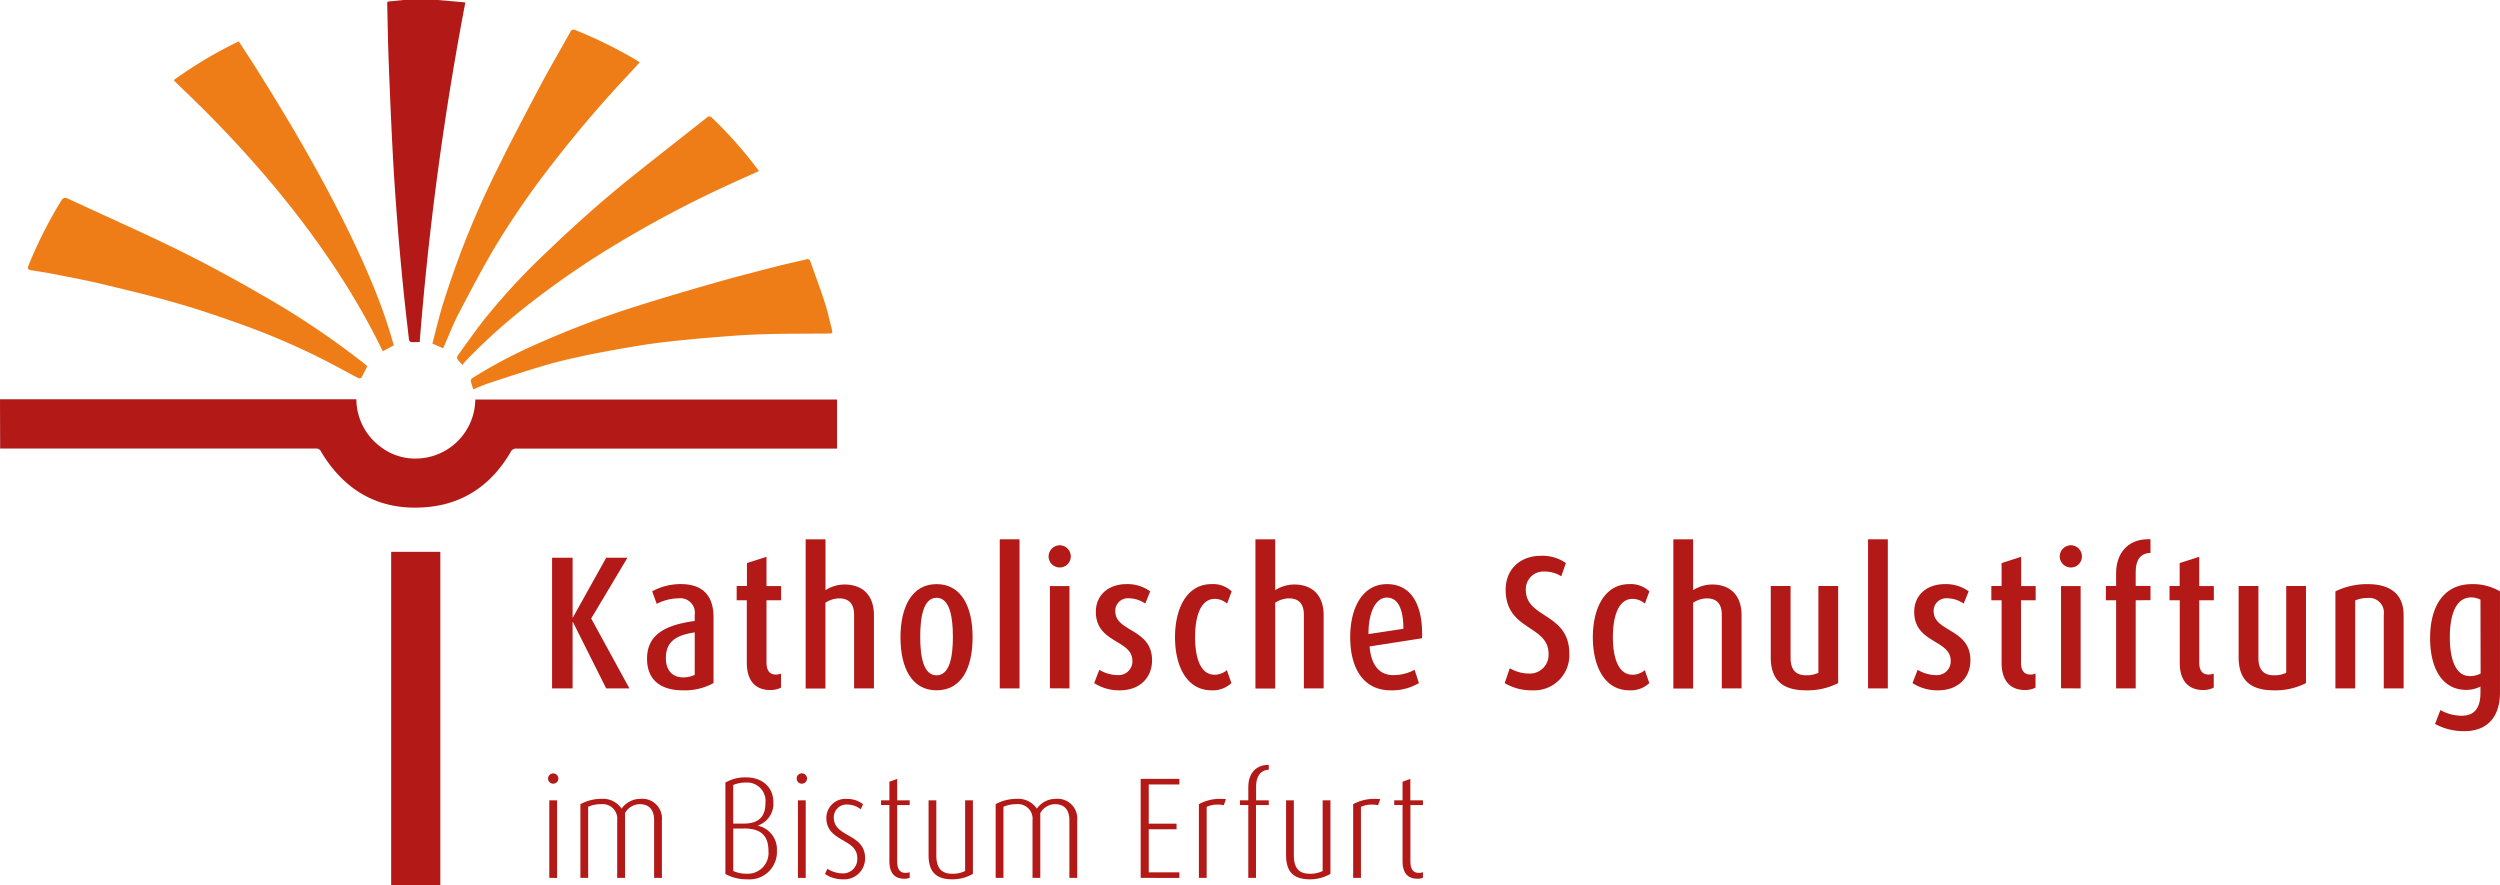 <svg xmlns="http://www.w3.org/2000/svg" width="376.504" height="133.325" viewBox="0 0 376.504 133.325"><path d="M221.9,270.493l-5.006-9.985h-.055v9.985H213.75V250.81h3.091v8.983h.055l5.006-8.983h3.2l-5.463,9.154,5.758,10.529Z" transform="translate(-130.606 -166.817)" fill="#b21917"/><path d="M250.13,275.417c-3.377,0-5.38-1.606-5.38-4.748,0-3.548,2.575-5.075,7.179-5.694v-.923a2.18,2.18,0,0,0-2.432-2.487,7.276,7.276,0,0,0-3.29.831l-.687-1.887a9.015,9.015,0,0,1,4.291-1.089c3.322,0,4.951,1.716,4.951,5.034v9.869A8.882,8.882,0,0,1,250.13,275.417Zm1.8-8.725c-2.888.429-4.346,1.43-4.346,3.89,0,1.744.923,2.888,2.6,2.888a4.194,4.194,0,0,0,1.744-.374Z" transform="translate(-147.303 -171.455)" fill="#b21917"/><path d="M279.075,270.571c-2.492,0-3.548-1.689-3.548-4.088v-9.431H274v-2.145h1.546v-3.46l2.948-.946v4.406h2.2v2.145h-2.2v9.412c0,1.084.429,1.772,1.384,1.772a1.892,1.892,0,0,0,.8-.143v2.118A3.6,3.6,0,0,1,279.075,270.571Z" transform="translate(-163.057 -166.65)" fill="#b21917"/><path d="M303.815,267.256V256.183c0-1.513-.632-2.487-2.261-2.487a3.807,3.807,0,0,0-2.058.66v12.919H296.52V244.8h2.99v7.664a5.329,5.329,0,0,1,2.828-.858c2.948,0,4.466,1.8,4.466,4.637v11.014Z" transform="translate(-175.187 -163.58)" fill="#b21917"/><path d="M332.9,275.422c-3.751,0-5.435-3.405-5.435-7.982s1.716-8.01,5.435-8.01,5.426,3.377,5.426,8.01S336.642,275.422,332.9,275.422Zm0-13.934c-2,0-2.464,2.921-2.464,5.9s.489,5.777,2.464,5.777,2.459-2.805,2.459-5.777-.457-5.9-2.459-5.9Z" transform="translate(-191.851 -171.46)" fill="#b21917"/><path d="M359.88,267.256V244.8h2.976v22.456Z" transform="translate(-209.313 -163.58)" fill="#b21917"/><path d="M377.5,250.09a1.684,1.684,0,0,1-1.684-1.661,1.712,1.712,0,0,1,1.684-1.689,1.689,1.689,0,0,1,1.661,1.689A1.661,1.661,0,0,1,377.5,250.09Zm-1.486,18.193v-15.4h2.948V268.3Z" transform="translate(-217.898 -164.625)" fill="#b21917"/><path d="M394.59,275.419a6.81,6.81,0,0,1-3.89-1.089l.771-2a5.4,5.4,0,0,0,2.833.8,2.067,2.067,0,0,0,2.145-2.173c0-3.179-5.5-2.607-5.5-7.355,0-2.575,1.947-4.176,4.614-4.176a5.827,5.827,0,0,1,3.571,1.089l-.743,1.846a4.4,4.4,0,0,0-2.487-.8,1.887,1.887,0,0,0-2.03,1.947c0,3.147,5.537,2.6,5.537,7.382C399.42,273.532,397.533,275.419,394.59,275.419Z" transform="translate(-225.912 -171.457)" fill="#b21917"/><path d="M422.585,275.413c-3.747,0-5.5-3.663-5.5-7.982s1.749-8.01,5.5-8.01a4.092,4.092,0,0,1,3.031,1.089l-.687,1.846a2.87,2.87,0,0,0-1.846-.715c-2.229,0-2.976,2.833-2.976,5.754s.711,5.671,2.939,5.671a2.828,2.828,0,0,0,1.846-.687l.687,1.947a4.093,4.093,0,0,1-2.994,1.089Z" transform="translate(-240.126 -171.452)" fill="#b21917"/><path d="M450.625,267.256V256.183c0-1.513-.627-2.487-2.261-2.487a3.807,3.807,0,0,0-2.058.66v12.919H443.33V244.8h2.976v7.664a5.357,5.357,0,0,1,2.833-.858c2.944,0,4.462,1.8,4.462,4.637v11.014Z" transform="translate(-254.259 -163.58)" fill="#b21917"/><path d="M477.181,268.815c.2,2.658,1.384,4.319,3.548,4.319a6.759,6.759,0,0,0,3.23-.8l.655,2a7.982,7.982,0,0,1-4.263,1.089c-3.973,0-6.09-3.119-6.09-8.038,0-4.379,1.846-7.954,5.537-7.954s5.292,3.147,5.292,7.465v.687Zm2.6-7.355c-1.846,0-2.768,2.575-2.768,5.352v.143l5.26-.8C482.274,263.666,481.675,261.46,479.783,261.46Z" transform="translate(-270.918 -171.46)" fill="#b21917"/><path d="M213.2,322.749a.775.775,0,1,1,.553-.227A.78.78,0,0,1,213.2,322.749Zm-.586,14.183V325.255h1.172v11.687Z" transform="translate(-129.89 -204.724)" fill="#b21917"/><path d="M234.1,341.414V332.74c0-1.495-.669-2.427-2.187-2.427a2.579,2.579,0,0,0-2.192,1.343v9.758h-1.181V332.74a2.2,2.2,0,0,0-2.4-2.427,4.96,4.96,0,0,0-1.975.388v10.714H223v-11.1a6.51,6.51,0,0,1,3.147-.8,3.356,3.356,0,0,1,3.054,1.477,3.446,3.446,0,0,1,2.8-1.476,2.966,2.966,0,0,1,3.271,3.23v8.674Z" transform="translate(-135.589 -209.205)" fill="#b21917"/><path d="M273.614,337.858a6.621,6.621,0,0,1-3.294-.8V323.287a5.956,5.956,0,0,1,3.124-.78c2.4,0,4.1,1.453,4.1,3.728a3.466,3.466,0,0,1-2.307,3.511v.046a3.645,3.645,0,0,1,2.842,3.751A4.129,4.129,0,0,1,273.614,337.858Zm-.212-14.571a4.648,4.648,0,0,0-1.906.369v5.809H273.1c2.307,0,3.253-1.1,3.253-3.119A2.77,2.77,0,0,0,273.4,323.287Zm-.3,6.921H271.5V336.6a4.7,4.7,0,0,0,2.039.415,3.128,3.128,0,0,0,3.271-3.364c0-2.325-1.066-3.451-3.71-3.451Z" transform="translate(-161.075 -205.432)" fill="#b21917"/><path d="M294.37,322.749a.78.78,0,1,1,.78-.78A.78.78,0,0,1,294.37,322.749Zm-.591,14.183V325.255h1.172v11.687Z" transform="translate(-173.609 -204.724)" fill="#b21917"/><path d="M305.553,341.647a4.812,4.812,0,0,1-2.713-.8l.351-.78a4.535,4.535,0,0,0,2.362.692,2.151,2.151,0,0,0,2.146-2.307c0-3.031-4.66-2.362-4.66-6.09a2.878,2.878,0,0,1,3.165-2.819,3.751,3.751,0,0,1,2.362.8l-.346.757a3.359,3.359,0,0,0-2.016-.715,1.91,1.91,0,0,0-2.039,1.975c0,2.99,4.706,2.362,4.706,6.09a3.137,3.137,0,0,1-3.317,3.2Z" transform="translate(-178.591 -209.221)" fill="#b21917"/><path d="M324.618,338.037c-1.624,0-2.233-1.084-2.233-2.644v-8.457H321.13v-.706h1.255v-2.8l1.172-.434v3.23h1.887v.715h-1.887V335.4c0,1.084.323,1.758,1.278,1.758a1.494,1.494,0,0,0,.609-.111v.844A1.971,1.971,0,0,1,324.618,338.037Z" transform="translate(-188.442 -205.699)" fill="#b21917"/><path d="M340.216,341.895c-2.492,0-3.576-1.172-3.576-3.645V330h1.167v8.259c0,1.781.632,2.8,2.408,2.8a4.218,4.218,0,0,0,1.929-.415V330h1.172v11.074A6.1,6.1,0,0,1,340.216,341.895Z" transform="translate(-196.795 -209.469)" fill="#b21917"/><path d="M369.641,341.414V332.74c0-1.495-.674-2.427-2.192-2.427a2.579,2.579,0,0,0-2.187,1.343v9.758h-1.172V332.74a2.2,2.2,0,0,0-2.409-2.427,4.937,4.937,0,0,0-1.97.388v10.714H358.54v-11.1a6.492,6.492,0,0,1,3.142-.8,3.364,3.364,0,0,1,3.059,1.477,3.433,3.433,0,0,1,2.8-1.477,2.968,2.968,0,0,1,3.276,3.23v8.674Z" transform="translate(-208.591 -209.205)" fill="#b21917"/><path d="M405.87,337.908V323H411.7v.844h-4.614v5.9h4.189v.844h-4.189v6.487H411.7v.844Z" transform="translate(-234.083 -205.699)" fill="#b21917"/><path d="M428.621,330.463a5.119,5.119,0,0,0-1.02-.088,3.689,3.689,0,0,0-1.559.346v10.691H424.87v-11.1a6.663,6.663,0,0,1,3.317-.8c.263,0,.544.023.761.042Z" transform="translate(-244.316 -209.204)" fill="#b21917"/><path d="M440.693,324.48v10.972h-1.158V324.48H438.28v-.706h1.255v-2.016c0-2,1.13-3.317,2.994-3.317h.088v.72c-1.3.065-1.91,1.061-1.91,2.556v2.058h1.91v.715Z" transform="translate(-251.539 -203.243)" fill="#b21917"/><path d="M456.91,341.895c-2.5,0-3.58-1.172-3.58-3.645V330H454.5v8.259c0,1.781.627,2.8,2.409,2.8a4.218,4.218,0,0,0,1.929-.415V330h1.172v11.074A6.1,6.1,0,0,1,456.91,341.895Z" transform="translate(-259.645 -209.469)" fill="#b21917"/><path d="M478.981,330.463a5.107,5.107,0,0,0-1.015-.088,3.692,3.692,0,0,0-1.564.346v10.691H475.23v-11.1a6.675,6.675,0,0,1,3.317-.8c.263,0,.544.023.761.042Z" transform="translate(-271.44 -209.204)" fill="#b21917"/><path d="M492.118,338.037c-1.624,0-2.233-1.084-2.233-2.644v-8.457H488.63v-.706h1.255v-2.8l1.172-.434v3.23h1.9v.715h-1.887V335.4c0,1.084.328,1.758,1.278,1.758a1.48,1.48,0,0,0,.609-.111v.844A1.972,1.972,0,0,1,492.118,338.037Z" transform="translate(-278.658 -205.699)" fill="#b21917"/><path d="M528.833,270.44a7.787,7.787,0,0,1-4.152-1.089l.771-2.233a5.786,5.786,0,0,0,2.948.8,2.814,2.814,0,0,0,2.888-2.976c0-4.374-6.459-3.46-6.459-9.639,0-3.147,2.233-5.122,5.32-5.122a6.188,6.188,0,0,1,3.747,1.089l-.688,2a4.683,4.683,0,0,0-2.575-.715,2.648,2.648,0,0,0-2.768,2.768c0,4.319,6.552,3.433,6.552,9.611A5.288,5.288,0,0,1,528.833,270.44Z" transform="translate(-298.074 -166.478)" fill="#b21917"/><path d="M558.951,275.413c-3.747,0-5.491-3.663-5.491-7.982s1.744-8.01,5.491-8.01a4.092,4.092,0,0,1,3.031,1.089l-.687,1.846a2.87,2.87,0,0,0-1.846-.715c-2.229,0-2.971,2.833-2.971,5.754s.729,5.671,2.958,5.671a2.828,2.828,0,0,0,1.846-.687l.688,1.947a4.093,4.093,0,0,1-3.017,1.089Z" transform="translate(-313.576 -171.452)" fill="#b21917"/><path d="M587.035,267.256V256.183c0-1.513-.627-2.487-2.256-2.487a3.82,3.82,0,0,0-2.062.66v12.919H579.74V244.8h2.976v7.664a5.357,5.357,0,0,1,2.833-.858c2.948,0,4.462,1.8,4.462,4.637v11.014Z" transform="translate(-327.73 -163.58)" fill="#b21917"/><path d="M616.822,275.756c-3.521,0-5.292-1.546-5.292-4.978V260.05h2.985v10.783c0,1.689.655,2.662,2.344,2.662a4.208,4.208,0,0,0,1.846-.374V260.05h2.976v14.617A10.1,10.1,0,0,1,616.822,275.756Z" transform="translate(-344.852 -171.794)" fill="#b21917"/><path d="M643.29,267.256V244.8h2.976v22.456Z" transform="translate(-361.958 -163.58)" fill="#b21917"/><path d="M661.689,275.419a6.819,6.819,0,0,1-3.889-1.089l.775-2a5.4,5.4,0,0,0,2.829.8,2.062,2.062,0,0,0,2.145-2.173c0-3.179-5.491-2.607-5.491-7.355,0-2.575,1.947-4.176,4.614-4.176a5.842,5.842,0,0,1,3.576,1.089l-.743,1.846a4.425,4.425,0,0,0-2.487-.8,1.887,1.887,0,0,0-2.035,1.947c0,3.147,5.537,2.6,5.537,7.382C666.525,273.532,664.638,275.419,661.689,275.419Z" transform="translate(-369.773 -171.457)" fill="#b21917"/><path d="M688.624,270.571c-2.491,0-3.548-1.689-3.548-4.088v-9.431H683.53v-2.145h1.546v-3.46l2.944-.946v4.406h2.187v2.145H688v9.412c0,1.084.429,1.772,1.384,1.772a1.892,1.892,0,0,0,.8-.143v2.118A3.6,3.6,0,0,1,688.624,270.571Z" transform="translate(-383.632 -166.65)" fill="#b21917"/><path d="M707.539,250.09a1.689,1.689,0,0,1-1.689-1.661,1.712,1.712,0,0,1,1.689-1.689,1.684,1.684,0,0,1,1.656,1.689A1.661,1.661,0,0,1,707.539,250.09Zm-1.49,18.193v-15.4H709V268.3Z" transform="translate(-395.653 -164.625)" fill="#b21917"/><path d="M725.409,253.966V267.24h-2.948V253.966H720.92V251.82h1.541v-1.975c0-2.718,1.546-5.075,4.863-5.075h.314v2.058c-1.573.06-2.229,1.144-2.229,2.861v2.118h2.229v2.145Z" transform="translate(-403.77 -163.564)" fill="#b21917"/><path d="M746.779,270.571c-2.487,0-3.548-1.689-3.548-4.088v-9.431H741.69v-2.145h1.527v-3.46l2.948-.946v4.406h2.2v2.145h-2.2v9.412c0,1.084.429,1.772,1.384,1.772a1.845,1.845,0,0,0,.8-.143v2.118A3.6,3.6,0,0,1,746.779,270.571Z" transform="translate(-414.957 -166.65)" fill="#b21917"/><path d="M769.542,275.756c-3.516,0-5.292-1.546-5.292-4.978V260.05h2.976v10.783c0,1.689.66,2.662,2.344,2.662a4.208,4.208,0,0,0,1.846-.374V260.05h2.976v14.617A10.086,10.086,0,0,1,769.542,275.756Z" transform="translate(-427.108 -171.794)" fill="#b21917"/><path d="M803.121,275.136v-11.1a2.209,2.209,0,0,0-2.459-2.515,4.581,4.581,0,0,0-1.846.369v13.247H795.84V260.519a10.875,10.875,0,0,1,4.808-1.089c3.6,0,5.463,1.6,5.463,4.692v11.013Z" transform="translate(-444.122 -171.46)" fill="#b21917"/><path d="M831.9,281.571a8.915,8.915,0,0,1-4.406-1.089l.8-2.09a6.543,6.543,0,0,0,3.23.858c2,0,2.805-1.315,2.805-3.433v-.969a4.707,4.707,0,0,1-2.09.512c-3.862,0-5.491-3.516-5.491-7.807,0-4.692,1.975-8.125,6.321-8.125a8.107,8.107,0,0,1,4.2,1.089v15.226C837.274,279.31,835.475,281.571,831.9,281.571Zm2.432-19.8a3.027,3.027,0,0,0-1.384-.341c-2.307,0-3.23,2.547-3.23,6.035,0,3.147.83,5.809,2.976,5.809a3.373,3.373,0,0,0,1.661-.374Z" transform="translate(-460.77 -171.459)" fill="#b21917"/><path d="M33.55,199.09H87.22a8.946,8.946,0,0,0,3.47,7.027,8.577,8.577,0,0,0,5.707,1.9,9,9,0,0,0,8.734-8.882h54.477v7.382H111.364a.923.923,0,0,0-.923.535c-2.81,4.835-6.99,7.775-12.555,8.277-7.027.632-12.37-2.307-15.992-8.356a.724.724,0,0,0-.711-.461H33.573Z" transform="translate(-33.55 -138.961)" fill="#b21917"/><path d="M161.23,299.108V248.89h7.405v50.218Z" transform="translate(-102.319 -165.783)" fill="#b21917"/><path d="M167.517,68.77l2.639.226,1.555.138a468.209,468.209,0,0,0-6.875,51.15c-.461,0-.881.023-1.31,0-.111,0-.277-.221-.3-.36-.314-2.708-.632-5.417-.9-8.134-.309-3.137-.6-6.28-.844-9.422-.268-3.493-.517-6.99-.7-10.488-.245-4.614-.438-9.228-.614-13.842-.111-2.893-.152-5.791-.221-8.683a3.359,3.359,0,0,1,.037-.341l2.436-.245Z" transform="translate(-101.63 -68.77)" fill="#b21917"/><path d="M93.764,158.7c-.3.6-.572,1.181-.89,1.739a.489.489,0,0,1-.461.06c-1.846-.96-3.654-1.984-5.514-2.916a108.452,108.452,0,0,0-12.485-5.315c-3.294-1.163-6.607-2.307-9.962-3.23-3.6-1.034-7.258-1.887-10.9-2.768-2.307-.549-4.679-.983-7.022-1.449-1.1-.217-2.21-.378-3.317-.554-.572-.092-.66-.231-.461-.766a66.8,66.8,0,0,1,4.9-9.689c.281-.461.521-.581,1.047-.337,4.273,1.989,8.568,3.917,12.831,5.915q8.379,3.936,16.38,8.6a123.359,123.359,0,0,1,14.825,9.879A9.856,9.856,0,0,1,93.764,158.7Z" transform="translate(-38.452 -103.554)" fill="#ef7d17"/><path d="M187.579,172.956c-.12-.4-.221-.729-.318-1.061a.512.512,0,0,1,.268-.674,74.364,74.364,0,0,1,10.012-5.251,140.382,140.382,0,0,1,14.442-5.463c4.051-1.292,8.13-2.482,12.213-3.654,2.953-.844,5.929-1.592,8.9-2.362,1.55-.4,3.114-.734,4.669-1.112.341-.083.5.028.614.351.715,2.049,1.481,4.079,2.15,6.146.42,1.292.7,2.625,1.043,3.945.18.688.143.729-.544.738-3.47.032-6.921,0-10.4.125-2.653.088-5.3.318-7.945.535-2.307.194-4.614.42-6.921.7-1.735.208-3.465.494-5.186.794-2.122.369-4.24.747-6.344,1.2-1.906.406-3.811.84-5.68,1.384-2.736.8-5.44,1.693-8.148,2.579C189.425,172.186,188.525,172.569,187.579,172.956Z" transform="translate(-116.317 -114.326)" fill="#ef7d17"/><path d="M100.083,82.27c.854,1.32,1.7,2.593,2.51,3.88,3.857,6.123,7.572,12.329,10.967,18.723,2.349,4.42,4.563,8.914,6.487,13.537a78.486,78.486,0,0,1,3.382,9.643l-1.652.886-.923-1.846a110.369,110.369,0,0,0-7.235-12.139c-2.528-3.719-5.251-7.295-8.125-10.746A175.458,175.458,0,0,0,91.935,89.74c-.521-.5-1.029-1.006-1.541-1.509a.669.669,0,0,1-.074-.148,64.825,64.825,0,0,1,9.763-5.814Z" transform="translate(-64.127 -76.041)" fill="#ef7d17"/><path d="M205.9,83.368c-.784.854-1.527,1.666-2.279,2.468q-5.721,6.146-10.866,12.8a126.574,126.574,0,0,0-8.647,12.541c-1.929,3.262-3.691,6.621-5.449,9.98-.84,1.61-1.49,3.317-2.229,4.983-.037.078-.083.157-.138.268l-1.606-.692c.489-1.846.923-3.719,1.467-5.537A135.383,135.383,0,0,1,184.7,98.959c2.076-4.24,4.3-8.42,6.51-12.592,1.384-2.565,2.851-5.075,4.263-7.608a.5.5,0,0,1,.752-.258,66.443,66.443,0,0,1,9.2,4.531A4.071,4.071,0,0,1,205.9,83.368Z" transform="translate(-109.569 -73.965)" fill="#ef7d17"/><path d="M183.57,144.2a8.867,8.867,0,0,1-.784-.891.544.544,0,0,1,.032-.5c1.3-1.8,2.579-3.631,3.95-5.385a99.863,99.863,0,0,1,9.643-10.4c3.986-3.83,8.107-7.512,12.421-10.977,3.83-3.073,7.71-6.086,11.563-9.14a.461.461,0,0,1,.7.032,61.941,61.941,0,0,1,6.46,7.193l.66.858c-1.384.623-2.708,1.209-4.028,1.813a169.5,169.5,0,0,0-17.9,9.459,129.365,129.365,0,0,0-13.639,9.5,86.437,86.437,0,0,0-8.734,7.959A4.249,4.249,0,0,0,183.57,144.2Z" transform="translate(-113.904 -89.231)" fill="#ef7d17"/></svg>